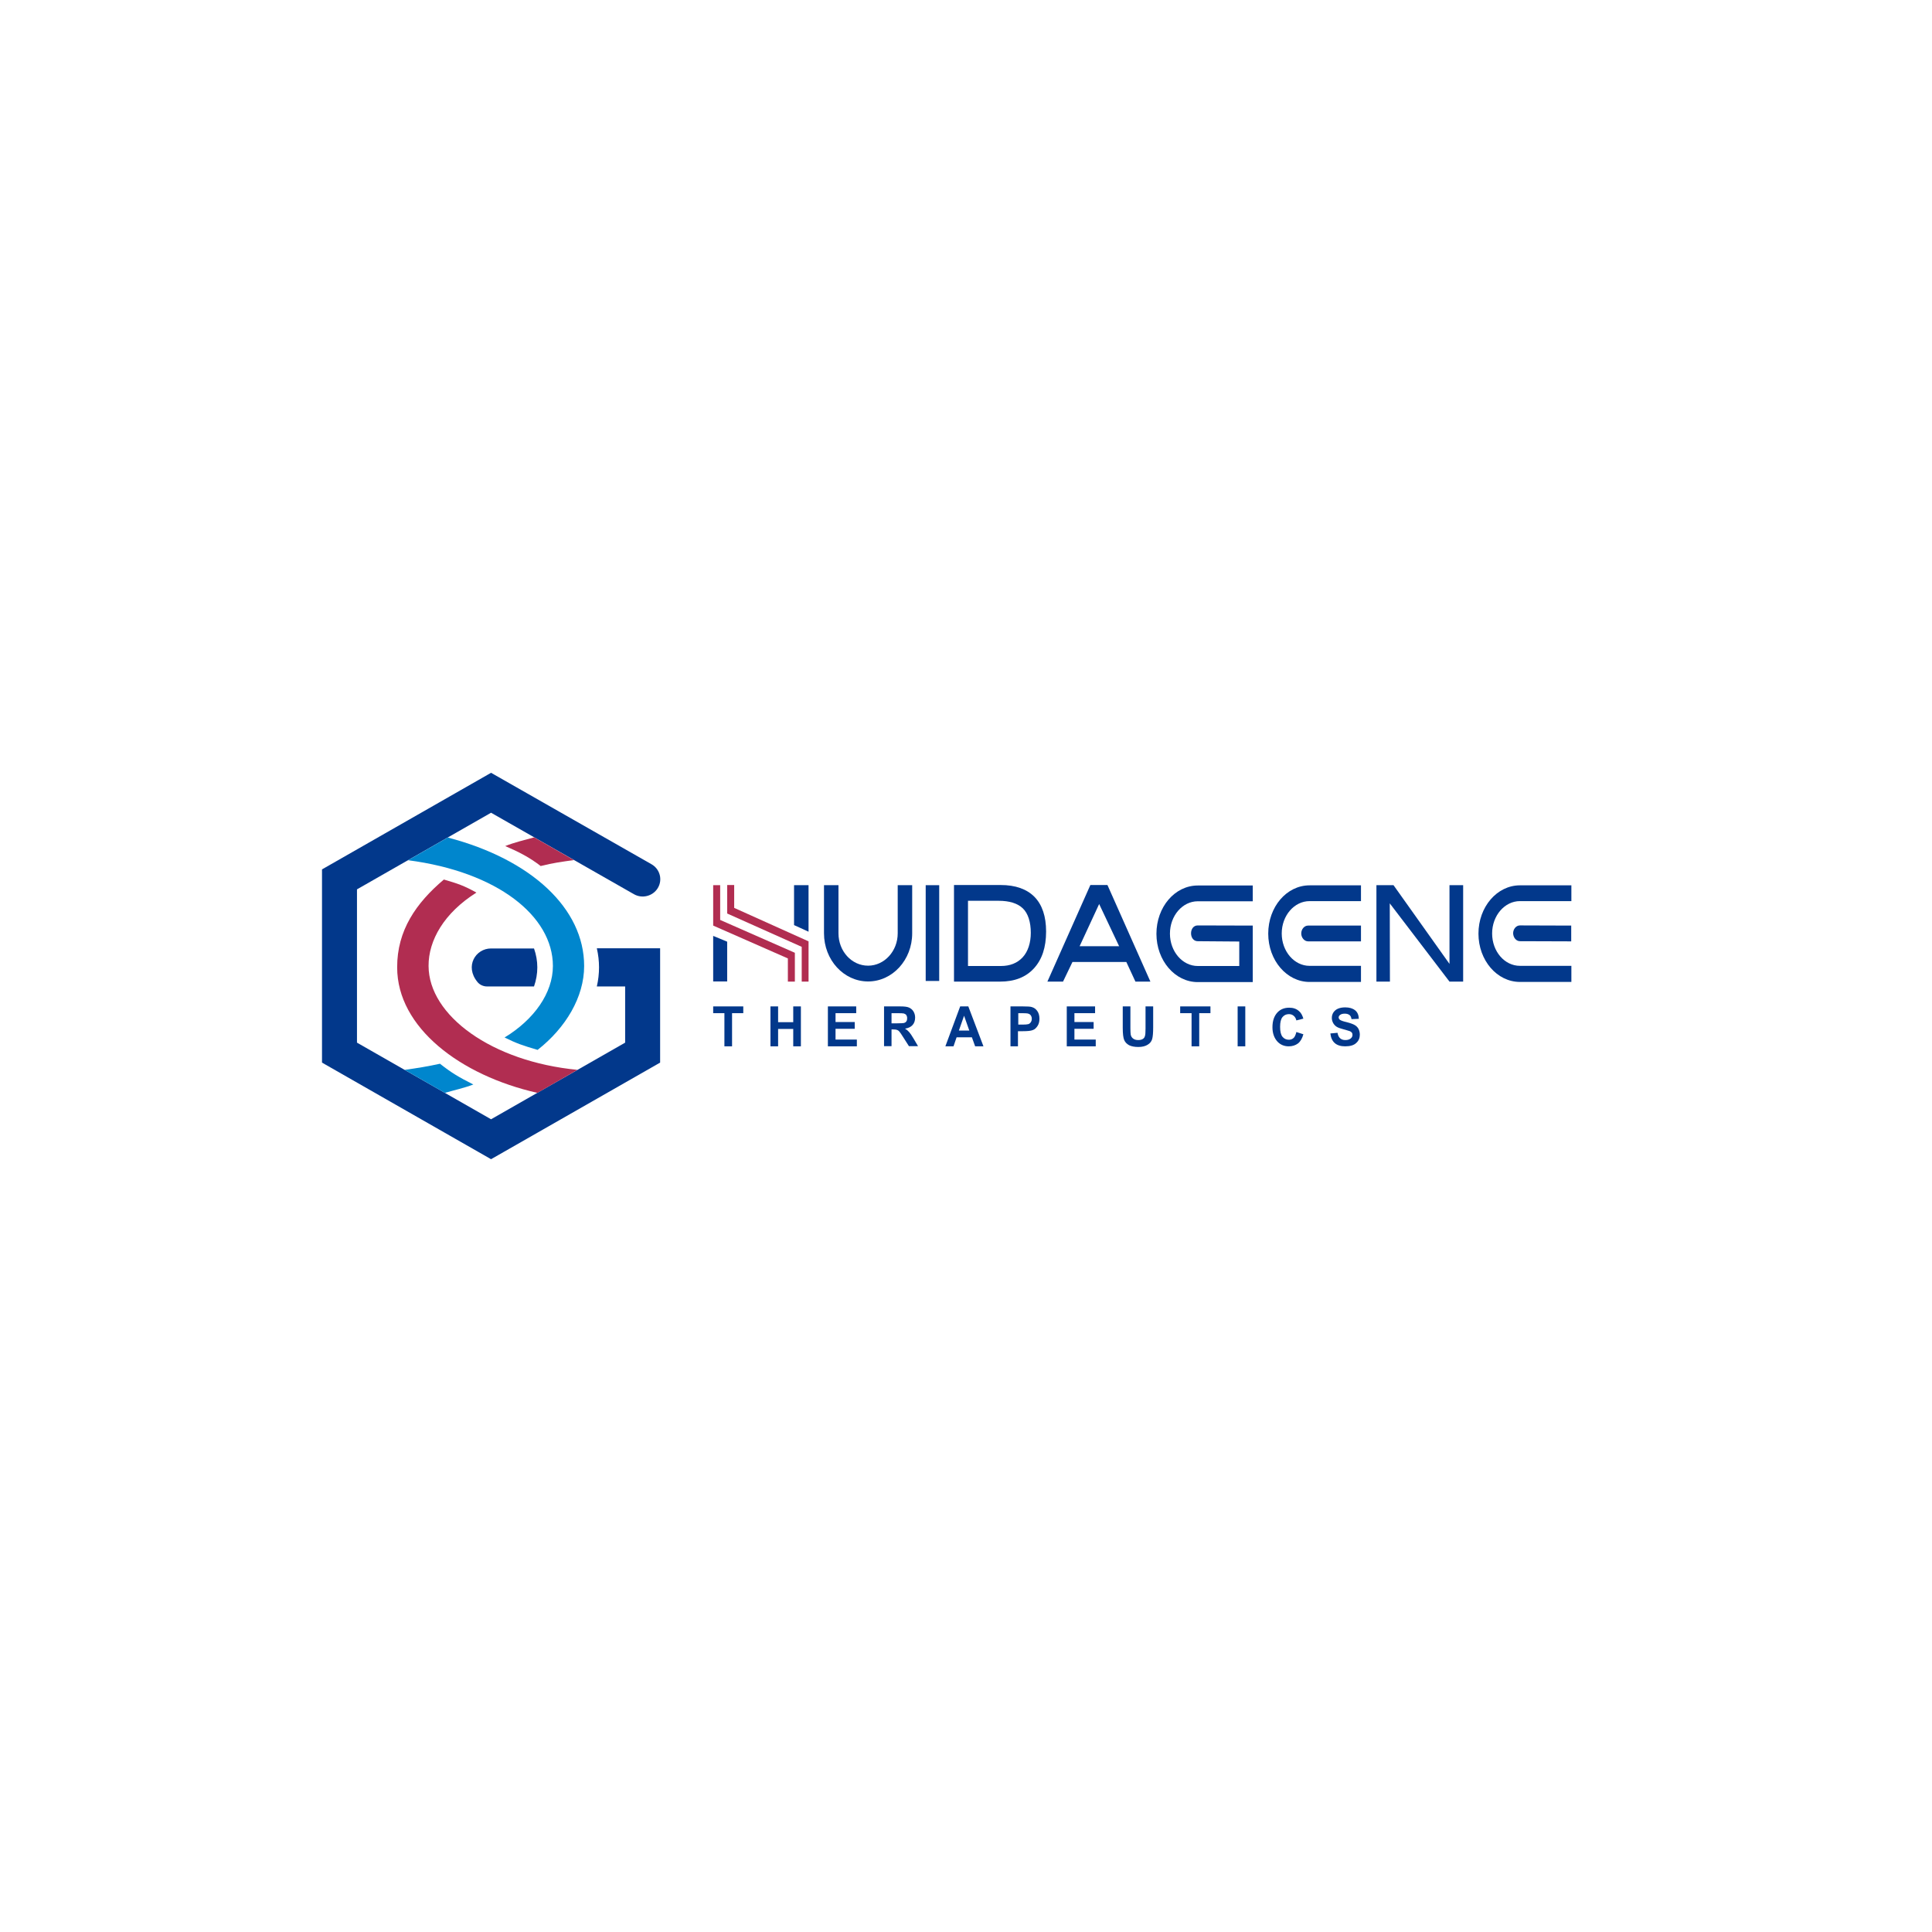 <svg width="150" height="150" viewBox="0 0 150 150" fill="none" xmlns="http://www.w3.org/2000/svg">
<path fill-rule="evenodd" clip-rule="evenodd" d="M46.338 76.588H48.536V80.95L38.126 86.9L27.716 80.95V69.05L38.126 63.1L49.218 69.425C49.85 69.787 50.671 69.588 51.063 68.963C51.467 68.312 51.24 67.475 50.583 67.1L38.126 60L25 67.5V82.5L38.126 90L51.252 82.5V73.625H46.338C46.565 74.612 46.565 75.6 46.338 76.588Z" fill="#02388B"/>
<path fill-rule="evenodd" clip-rule="evenodd" d="M37.065 76.237C37.242 76.463 37.532 76.588 37.81 76.588H41.461C41.803 75.6 41.803 74.612 41.461 73.638H38.126C36.926 73.638 36.067 75.013 37.065 76.237Z" fill="#02388B"/>
<path fill-rule="evenodd" clip-rule="evenodd" d="M41.473 65.013C40.741 65.213 39.907 65.413 39.225 65.688C40.298 66.15 41.107 66.563 41.979 67.238C42.977 66.988 43.596 66.913 44.556 66.775L41.473 65.013Z" fill="#B12D51"/>
<path fill-rule="evenodd" clip-rule="evenodd" d="M44.834 83.062C38.189 82.425 33.287 78.85 33.274 75C33.262 73 34.487 70.875 36.989 69.3C36.028 68.762 35.536 68.6 34.462 68.287C32.314 70.1 30.823 72.237 30.836 75.112C30.836 79.775 35.738 83.5 41.726 84.85L44.834 83.062Z" fill="#B12D51"/>
<path fill-rule="evenodd" clip-rule="evenodd" d="M31.684 66.788C38.619 67.688 42.927 71.125 42.927 75C42.927 77.1 41.462 79.163 39.175 80.55C40.11 81.013 40.59 81.175 41.74 81.513C43.925 79.8 45.353 77.413 45.353 75C45.353 70.538 41.26 66.725 34.766 65.025L31.684 66.788Z" fill="#0086CD"/>
<path fill-rule="evenodd" clip-rule="evenodd" d="M34.538 84.85C35.271 84.638 36.067 84.463 36.749 84.2C35.562 83.6 35.031 83.275 34.159 82.588C33.25 82.788 32.429 82.925 31.418 83.063L34.538 84.85Z" fill="#0086CD"/>
<path fill-rule="evenodd" clip-rule="evenodd" d="M56.243 81.237V78.662H55.371V78.137H57.708V78.662H56.837V81.237H56.243Z" fill="#02388B"/>
<path fill-rule="evenodd" clip-rule="evenodd" d="M59.818 81.237V78.137H60.412V79.362H61.587V78.137H62.181V81.237H61.587V79.887H60.412V81.237H59.818Z" fill="#02388B"/>
<path fill-rule="evenodd" clip-rule="evenodd" d="M64.277 81.237V78.137H66.476V78.662H64.871V79.35H66.362V79.875H64.871V80.712H66.526V81.237H64.277Z" fill="#02388B"/>
<path fill-rule="evenodd" clip-rule="evenodd" d="M68.637 81.237V78.137H69.887C70.203 78.137 70.431 78.162 70.57 78.225C70.709 78.287 70.822 78.375 70.911 78.512C70.999 78.65 71.05 78.812 71.05 79C71.05 79.237 70.987 79.437 70.848 79.587C70.709 79.737 70.519 79.825 70.266 79.862C70.393 79.937 70.494 80.025 70.582 80.125C70.671 80.225 70.784 80.387 70.923 80.625L71.277 81.225H70.57L70.14 80.55C69.989 80.3 69.875 80.15 69.824 80.087C69.774 80.025 69.711 79.987 69.647 79.962C69.584 79.937 69.483 79.925 69.344 79.925H69.218V81.225H68.637V81.237ZM69.231 79.45H69.673C69.938 79.45 70.115 79.437 70.191 79.425C70.266 79.4 70.33 79.362 70.368 79.3C70.418 79.237 70.431 79.15 70.431 79.05C70.431 78.95 70.405 78.875 70.368 78.812C70.317 78.75 70.254 78.712 70.178 78.687C70.115 78.675 69.963 78.662 69.685 78.662H69.218V79.45H69.231Z" fill="#02388B"/>
<path fill-rule="evenodd" clip-rule="evenodd" d="M76.355 81.237H75.71L75.458 80.537H74.27L74.03 81.237H73.398L74.548 78.137H75.18L76.355 81.237ZM75.256 80.012L74.851 78.862L74.447 80.012H75.256Z" fill="#02388B"/>
<path fill-rule="evenodd" clip-rule="evenodd" d="M78.453 81.237V78.137H79.413C79.767 78.137 80.007 78.15 80.108 78.187C80.285 78.237 80.424 78.337 80.538 78.5C80.651 78.662 80.702 78.862 80.702 79.1C80.702 79.325 80.651 79.512 80.55 79.662C80.449 79.812 80.335 79.925 80.184 79.975C80.032 80.037 79.78 80.062 79.426 80.062H79.034V81.237H78.453ZM79.059 78.662V79.55H79.388C79.615 79.55 79.754 79.537 79.843 79.512C79.919 79.487 79.982 79.437 80.032 79.362C80.083 79.287 80.108 79.2 80.108 79.1C80.108 79 80.083 78.912 80.032 78.837C79.982 78.762 79.919 78.725 79.843 78.7C79.767 78.675 79.603 78.662 79.35 78.662H79.059Z" fill="#02388B"/>
<path fill-rule="evenodd" clip-rule="evenodd" d="M82.824 81.237V78.137H85.022V78.662H83.418V79.35H84.909V79.875H83.418V80.712H85.073V81.237H82.824Z" fill="#02388B"/>
<path fill-rule="evenodd" clip-rule="evenodd" d="M87.17 78.137H87.764V79.812C87.764 80.075 87.776 80.237 87.789 80.325C87.814 80.462 87.877 80.562 87.978 80.637C88.079 80.712 88.206 80.75 88.37 80.75C88.509 80.75 88.623 80.725 88.711 80.675C88.8 80.625 88.863 80.55 88.888 80.45C88.926 80.362 88.939 80.15 88.939 79.85V78.137H89.532V79.762C89.532 80.175 89.507 80.475 89.457 80.662C89.406 80.85 89.292 81 89.103 81.112C88.926 81.225 88.686 81.287 88.383 81.287C88.079 81.287 87.84 81.237 87.663 81.15C87.486 81.05 87.359 80.925 87.284 80.75C87.208 80.575 87.17 80.262 87.17 79.8V78.137Z" fill="#02388B"/>
<path fill-rule="evenodd" clip-rule="evenodd" d="M92.513 81.237V78.662H91.629V78.137H93.979V78.662H93.107V81.237H92.513Z" fill="#02388B"/>
<path d="M96.684 78.137H96.09V81.237H96.684V78.137Z" fill="#02388B"/>
<path fill-rule="evenodd" clip-rule="evenodd" d="M100.65 80.125L101.193 80.3C101.105 80.625 100.966 80.862 100.776 81.012C100.574 81.162 100.334 81.237 100.056 81.237C99.703 81.237 99.412 81.112 99.185 80.875C98.932 80.6 98.793 80.225 98.793 79.762C98.793 79.262 98.919 78.887 99.185 78.6C99.412 78.362 99.715 78.237 100.094 78.237C100.41 78.237 100.663 78.325 100.865 78.512C101.016 78.637 101.118 78.837 101.193 79.087L100.65 79.225C100.612 79.075 100.549 78.95 100.435 78.862C100.334 78.775 100.208 78.737 100.069 78.737C99.867 78.737 99.703 78.812 99.576 78.962C99.45 79.112 99.387 79.362 99.387 79.725C99.387 80.087 99.45 80.35 99.576 80.5C99.703 80.65 99.867 80.725 100.069 80.725C100.221 80.725 100.347 80.675 100.448 80.575C100.524 80.5 100.6 80.337 100.65 80.125Z" fill="#02388B"/>
<path fill-rule="evenodd" clip-rule="evenodd" d="M103.289 80.237L103.845 80.187C103.908 80.562 104.11 80.75 104.451 80.75C104.628 80.75 104.755 80.712 104.856 80.637C104.957 80.562 105.007 80.462 105.007 80.35C105.007 80.287 104.995 80.225 104.957 80.175C104.919 80.125 104.868 80.087 104.805 80.062C104.742 80.037 104.565 79.987 104.3 79.912C104.06 79.85 103.883 79.787 103.769 79.712C103.655 79.637 103.567 79.537 103.504 79.425C103.441 79.3 103.403 79.175 103.403 79.037C103.403 78.875 103.441 78.737 103.529 78.6C103.618 78.475 103.731 78.375 103.883 78.312C104.034 78.25 104.211 78.212 104.439 78.212C104.767 78.212 105.02 78.287 105.209 78.437C105.399 78.587 105.487 78.812 105.5 79.1L104.931 79.125C104.906 78.962 104.856 78.862 104.767 78.8C104.679 78.737 104.565 78.7 104.413 78.7C104.262 78.7 104.148 78.725 104.06 78.787C103.984 78.837 103.933 78.912 103.933 78.987C103.933 79.062 103.971 79.137 104.047 79.187C104.123 79.237 104.287 79.3 104.565 79.362C104.856 79.437 105.058 79.512 105.184 79.587C105.31 79.662 105.411 79.762 105.475 79.887C105.538 80.012 105.576 80.162 105.576 80.337C105.576 80.587 105.487 80.812 105.298 80.975C105.121 81.15 104.83 81.237 104.439 81.237C103.744 81.237 103.365 80.9 103.289 80.237Z" fill="#02388B"/>
<path fill-rule="evenodd" clip-rule="evenodd" d="M69.698 68.725V72.462C69.698 73.85 68.662 74.975 67.398 74.975C66.122 74.975 65.099 73.85 65.099 72.462V68.725H63.975V72.462C63.975 74.525 65.503 76.2 67.398 76.2C69.293 76.2 70.822 74.525 70.822 72.462V68.725H69.698Z" fill="#02388B"/>
<path fill-rule="evenodd" clip-rule="evenodd" d="M101.56 73.087H105.666V71.862H101.56C101.269 71.862 101.029 72.137 101.029 72.475C101.029 72.8 101.269 73.087 101.56 73.087Z" fill="#02388B"/>
<path fill-rule="evenodd" clip-rule="evenodd" d="M113.599 68.725V76.212H112.538L107.901 70.137L107.914 76.212H106.865V68.725H108.192L112.538 74.837V68.725H113.599Z" fill="#02388B"/>
<path fill-rule="evenodd" clip-rule="evenodd" d="M97.264 76.212V71.862L92.994 71.85C92.299 71.85 92.299 73.075 92.994 73.075L96.216 73.1V75H92.994C91.806 75 90.834 73.875 90.834 72.487C90.834 71.1 91.806 69.975 92.994 69.975H97.264V68.75H92.994C91.213 68.75 89.785 70.425 89.785 72.5C89.785 74.575 91.225 76.25 92.994 76.25H97.264V76.212Z" fill="#02388B"/>
<path fill-rule="evenodd" clip-rule="evenodd" d="M105.666 74.988H101.674C100.486 74.988 99.513 73.863 99.513 72.475C99.513 71.088 100.486 69.963 101.674 69.963H105.666V68.738H101.674C99.892 68.738 98.465 70.413 98.465 72.488C98.465 74.563 99.905 76.238 101.674 76.238H105.666V74.988Z" fill="#02388B"/>
<path fill-rule="evenodd" clip-rule="evenodd" d="M122.001 74.987H118.009C116.808 74.987 115.848 73.862 115.848 72.475C115.848 71.087 116.821 69.962 118.009 69.962H122.001V68.737H118.009C116.227 68.737 114.787 70.412 114.787 72.487C114.787 74.562 116.227 76.237 118.009 76.237H122.001V74.987Z" fill="#02388B"/>
<path fill-rule="evenodd" clip-rule="evenodd" d="M118.009 73.074L121.989 73.087V71.862L118.009 71.849C117.719 71.849 117.479 72.124 117.479 72.462C117.491 72.799 117.719 73.074 118.009 73.074Z" fill="#02388B"/>
<path d="M72.92 68.725H71.871V76.162H72.92V68.725Z" fill="#02388B"/>
<path fill-rule="evenodd" clip-rule="evenodd" d="M56.459 68.712V70.925L62.245 73.512V76.212H62.776V73.087L57.002 70.487V68.712H56.459Z" fill="#B12D51"/>
<path fill-rule="evenodd" clip-rule="evenodd" d="M55.371 72.662V76.199H56.458V73.112L55.371 72.662Z" fill="#02388B"/>
<path fill-rule="evenodd" clip-rule="evenodd" d="M61.65 68.724V71.824L62.775 72.337V68.724H61.65Z" fill="#02388B"/>
<path fill-rule="evenodd" clip-rule="evenodd" d="M55.371 68.724V71.862L61.17 74.412V76.212H61.713V73.974L55.914 71.424V68.724H55.371Z" fill="#B12D51"/>
<path fill-rule="evenodd" clip-rule="evenodd" d="M74.068 76.212V68.712H74.953H77.681C78.844 68.712 79.716 69.025 80.322 69.637C80.916 70.25 81.219 71.15 81.219 72.325C81.219 73.55 80.903 74.5 80.271 75.187C79.64 75.875 78.768 76.212 77.644 76.212H74.953H74.068ZM75.155 75H77.707C78.414 75 78.983 74.775 79.4 74.325C79.817 73.875 80.031 73.187 80.031 72.425C80.031 71.612 79.829 70.925 79.412 70.525C79.008 70.137 78.376 69.937 77.53 69.937H75.155V75Z" fill="#02388B"/>
<path fill-rule="evenodd" clip-rule="evenodd" d="M81.32 76.212L84.656 68.712H85.312H85.982L89.317 76.212H88.623H88.155L87.448 74.687H83.266L82.533 76.212H82.243H81.32ZM85.338 70.187L83.822 73.462H86.892L86.917 73.525L85.338 70.187Z" fill="#02388B"/>
</svg>
